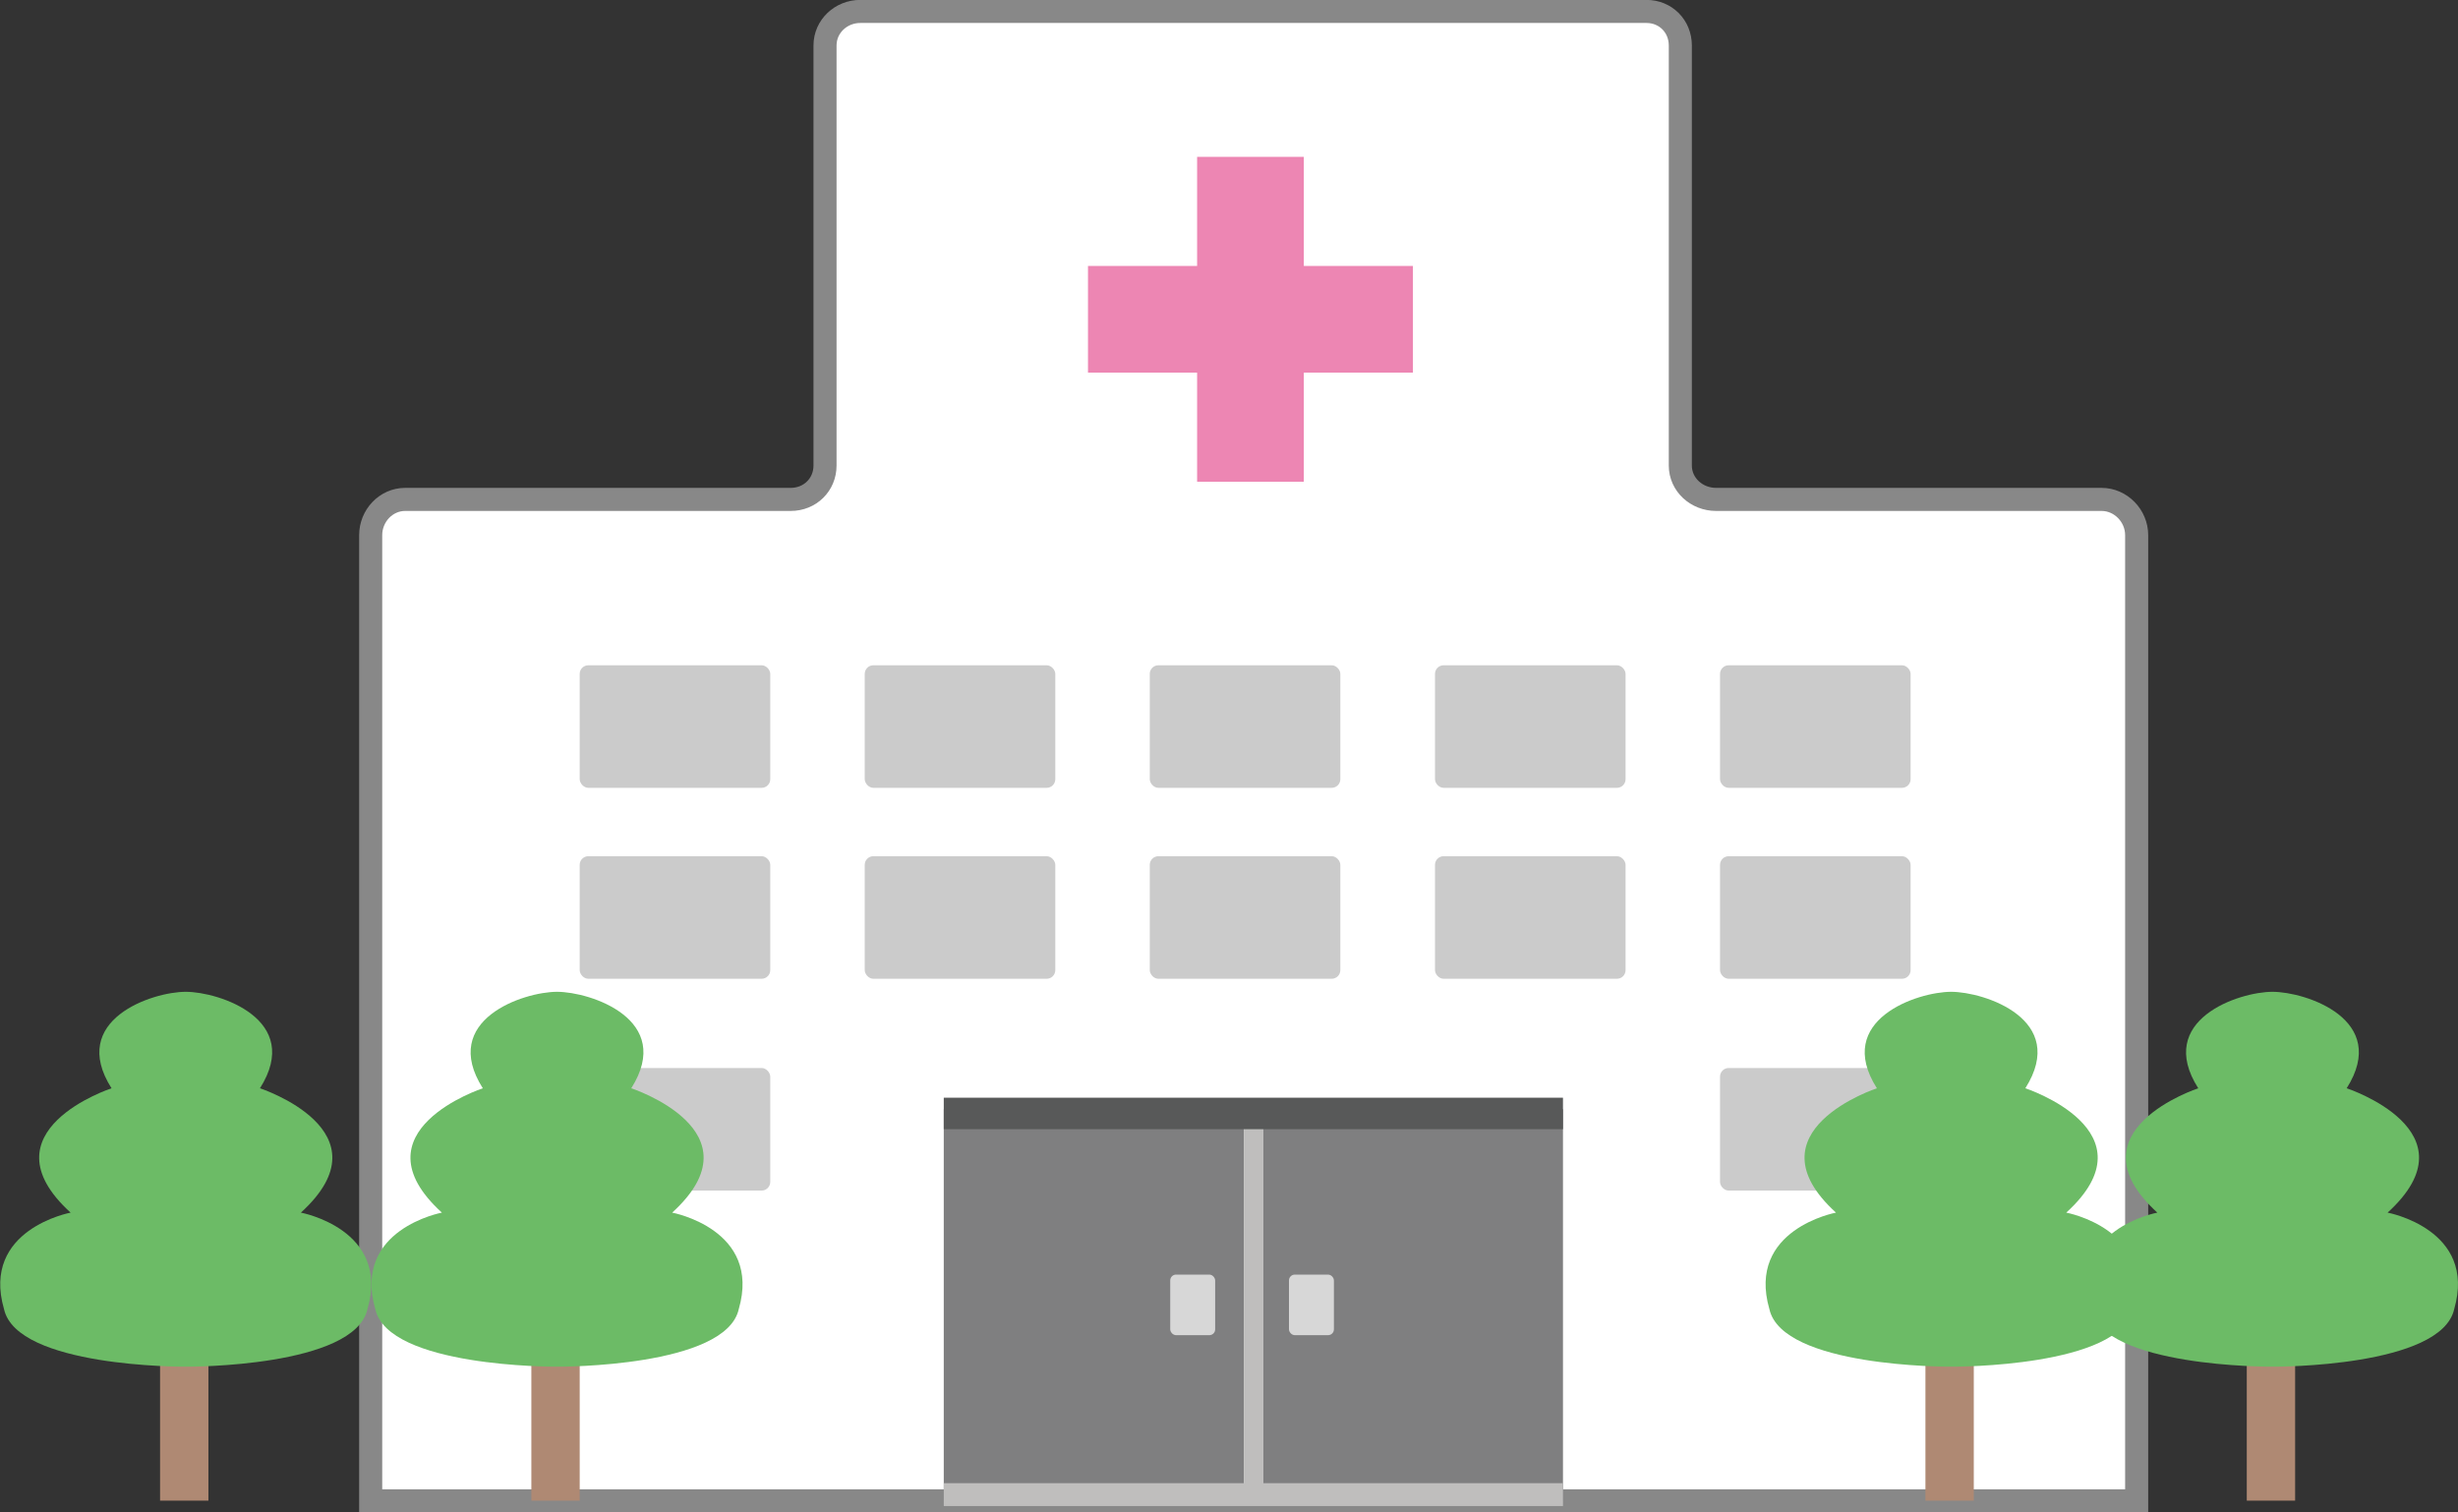 <?xml version="1.0" encoding="UTF-8"?><svg xmlns="http://www.w3.org/2000/svg" width="122.54" height="75.41" viewBox="0 0 122.54 75.41"><rect x="0" y="0" width="122.54" height="75.41" fill="#333333" stroke="none"/><g id="a"/><g id="b"><g id="c"><g><path d="M104.77,24.9h-19.22c-.96,0-1.78-.73-1.78-1.69V2.27c0-.96-.73-1.7-1.69-1.7H42.89c-.96,0-1.76,.74-1.76,1.7V23.21c0,.96-.75,1.69-1.71,1.69H20.2c-.96,0-1.72,.82-1.72,1.78v48.15H106.52V26.68c0-.96-.79-1.78-1.75-1.78Z" style="fill:#fff; stroke:#888; stroke-miterlimit:10; stroke-width:1.15px;"/><rect x="47.05" y="55.3" width="14.96" height="19.52" style="fill:#7f7f80;"/><rect x="62.96" y="55.3" width="14.96" height="19.52" style="fill:#7f7f80;"/><rect x="62.01" y="55.3" width=".96" height="19.52" style="fill:#bfbebd;"/><rect x="47.05" y="73.95" width="30.87" height="1.14" style="fill:#bfbebd;"/><rect x="47.05" y="54.73" width="30.87" height="1.57" style="fill:#585959;"/><rect x="28.9" y="33.17" width="9.5" height="6.11" rx=".43" ry=".43" style="fill:#cbcbcb;"/><rect x="43.11" y="33.17" width="9.5" height="6.11" rx=".43" ry=".43" style="fill:#cbcbcb;"/><rect x="57.32" y="33.17" width="9.5" height="6.11" rx=".43" ry=".43" style="fill:#cbcbcb;"/><rect x="71.54" y="33.17" width="9.5" height="6.11" rx=".43" ry=".43" style="fill:#cbcbcb;"/><rect x="85.75" y="33.17" width="9.5" height="6.11" rx=".43" ry=".43" style="fill:#cbcbcb;"/><rect x="28.9" y="42.69" width="9.5" height="6.11" rx=".43" ry=".43" style="fill:#cbcbcb;"/><rect x="28.9" y="53.25" width="9.5" height="6.11" rx=".43" ry=".43" style="fill:#cbcbcb;"/><rect x="85.75" y="53.25" width="9.5" height="6.11" rx=".43" ry=".43" style="fill:#cbcbcb;"/><rect x="43.11" y="42.69" width="9.5" height="6.11" rx=".43" ry=".43" style="fill:#cbcbcb;"/><rect x="57.32" y="42.69" width="9.5" height="6.11" rx=".43" ry=".43" style="fill:#cbcbcb;"/><rect x="71.54" y="42.69" width="9.5" height="6.11" rx=".43" ry=".43" style="fill:#cbcbcb;"/><rect x="85.75" y="42.69" width="9.5" height="6.11" rx=".43" ry=".43" style="fill:#cbcbcb;"/><g><rect x="26.49" y="66.01" width="2.41" height="8.81" style="fill:#af8973;"/><path d="M27.89,68.14s8.3,.03,8.94-2.87c1.15-3.98-3.32-4.81-3.32-4.81,4.47-4.07-2.04-6.2-2.04-6.2,2.17-3.43-2.04-4.81-3.7-4.81s-5.87,1.39-3.7,4.81c0,0-6.51,2.13-2.04,6.2,0,0-4.47,.83-3.32,4.81,.64,2.9,8.94,2.87,8.94,2.87h.26Z" style="fill:#6cbb66;"/></g><g><rect x="7.98" y="66.01" width="2.41" height="8.81" style="fill:#af8973;"/><path d="M9.38,68.14s8.3,.03,8.94-2.87c1.15-3.98-3.32-4.81-3.32-4.81,4.47-4.07-2.04-6.2-2.04-6.2,2.17-3.43-2.04-4.81-3.7-4.81s-5.87,1.39-3.7,4.81c0,0-6.51,2.13-2.04,6.2,0,0-4.47,.83-3.32,4.81,.64,2.9,8.94,2.87,8.94,2.87h.26Z" style="fill:#6cbb66;"/></g><g><rect x="95.99" y="66.01" width="2.41" height="8.81" style="fill:#af8973;"/><path d="M97.39,68.14s8.3,.03,8.94-2.87c1.15-3.98-3.32-4.81-3.32-4.81,4.47-4.07-2.04-6.2-2.04-6.2,2.17-3.43-2.04-4.81-3.7-4.81s-5.87,1.39-3.7,4.81c0,0-6.51,2.13-2.04,6.2,0,0-4.47,.83-3.32,4.81,.64,2.9,8.94,2.87,8.94,2.87h.26Z" style="fill:#6cbb66;"/></g><g><rect x="112.01" y="66.01" width="2.41" height="8.81" style="fill:#af8973;"/><path d="M113.41,68.14s8.3,.03,8.94-2.87c1.15-3.98-3.32-4.81-3.32-4.81,4.47-4.07-2.04-6.2-2.04-6.2,2.17-3.43-2.04-4.81-3.7-4.81s-5.87,1.39-3.7,4.81c0,0-6.51,2.13-2.04,6.2,0,0-4.47,.83-3.32,4.81,.64,2.9,8.94,2.87,8.94,2.87h.26Z" style="fill:#6cbb66;"/></g><rect x="58.34" y="63.55" width="2.24" height="3.02" rx=".29" ry=".29" style="fill:#d7d7d7;"/><rect x="64.26" y="63.55" width="2.24" height="3.02" rx=".29" ry=".29" style="fill:#d7d7d7;"/><polygon points="70.44 13.26 65 13.26 65 7.82 59.68 7.82 59.68 13.26 54.24 13.26 54.24 18.58 59.68 18.58 59.68 24.02 65 24.02 65 18.58 70.44 18.58 70.44 13.26" style="fill:#ed86b3;"/></g></g></g></svg>
